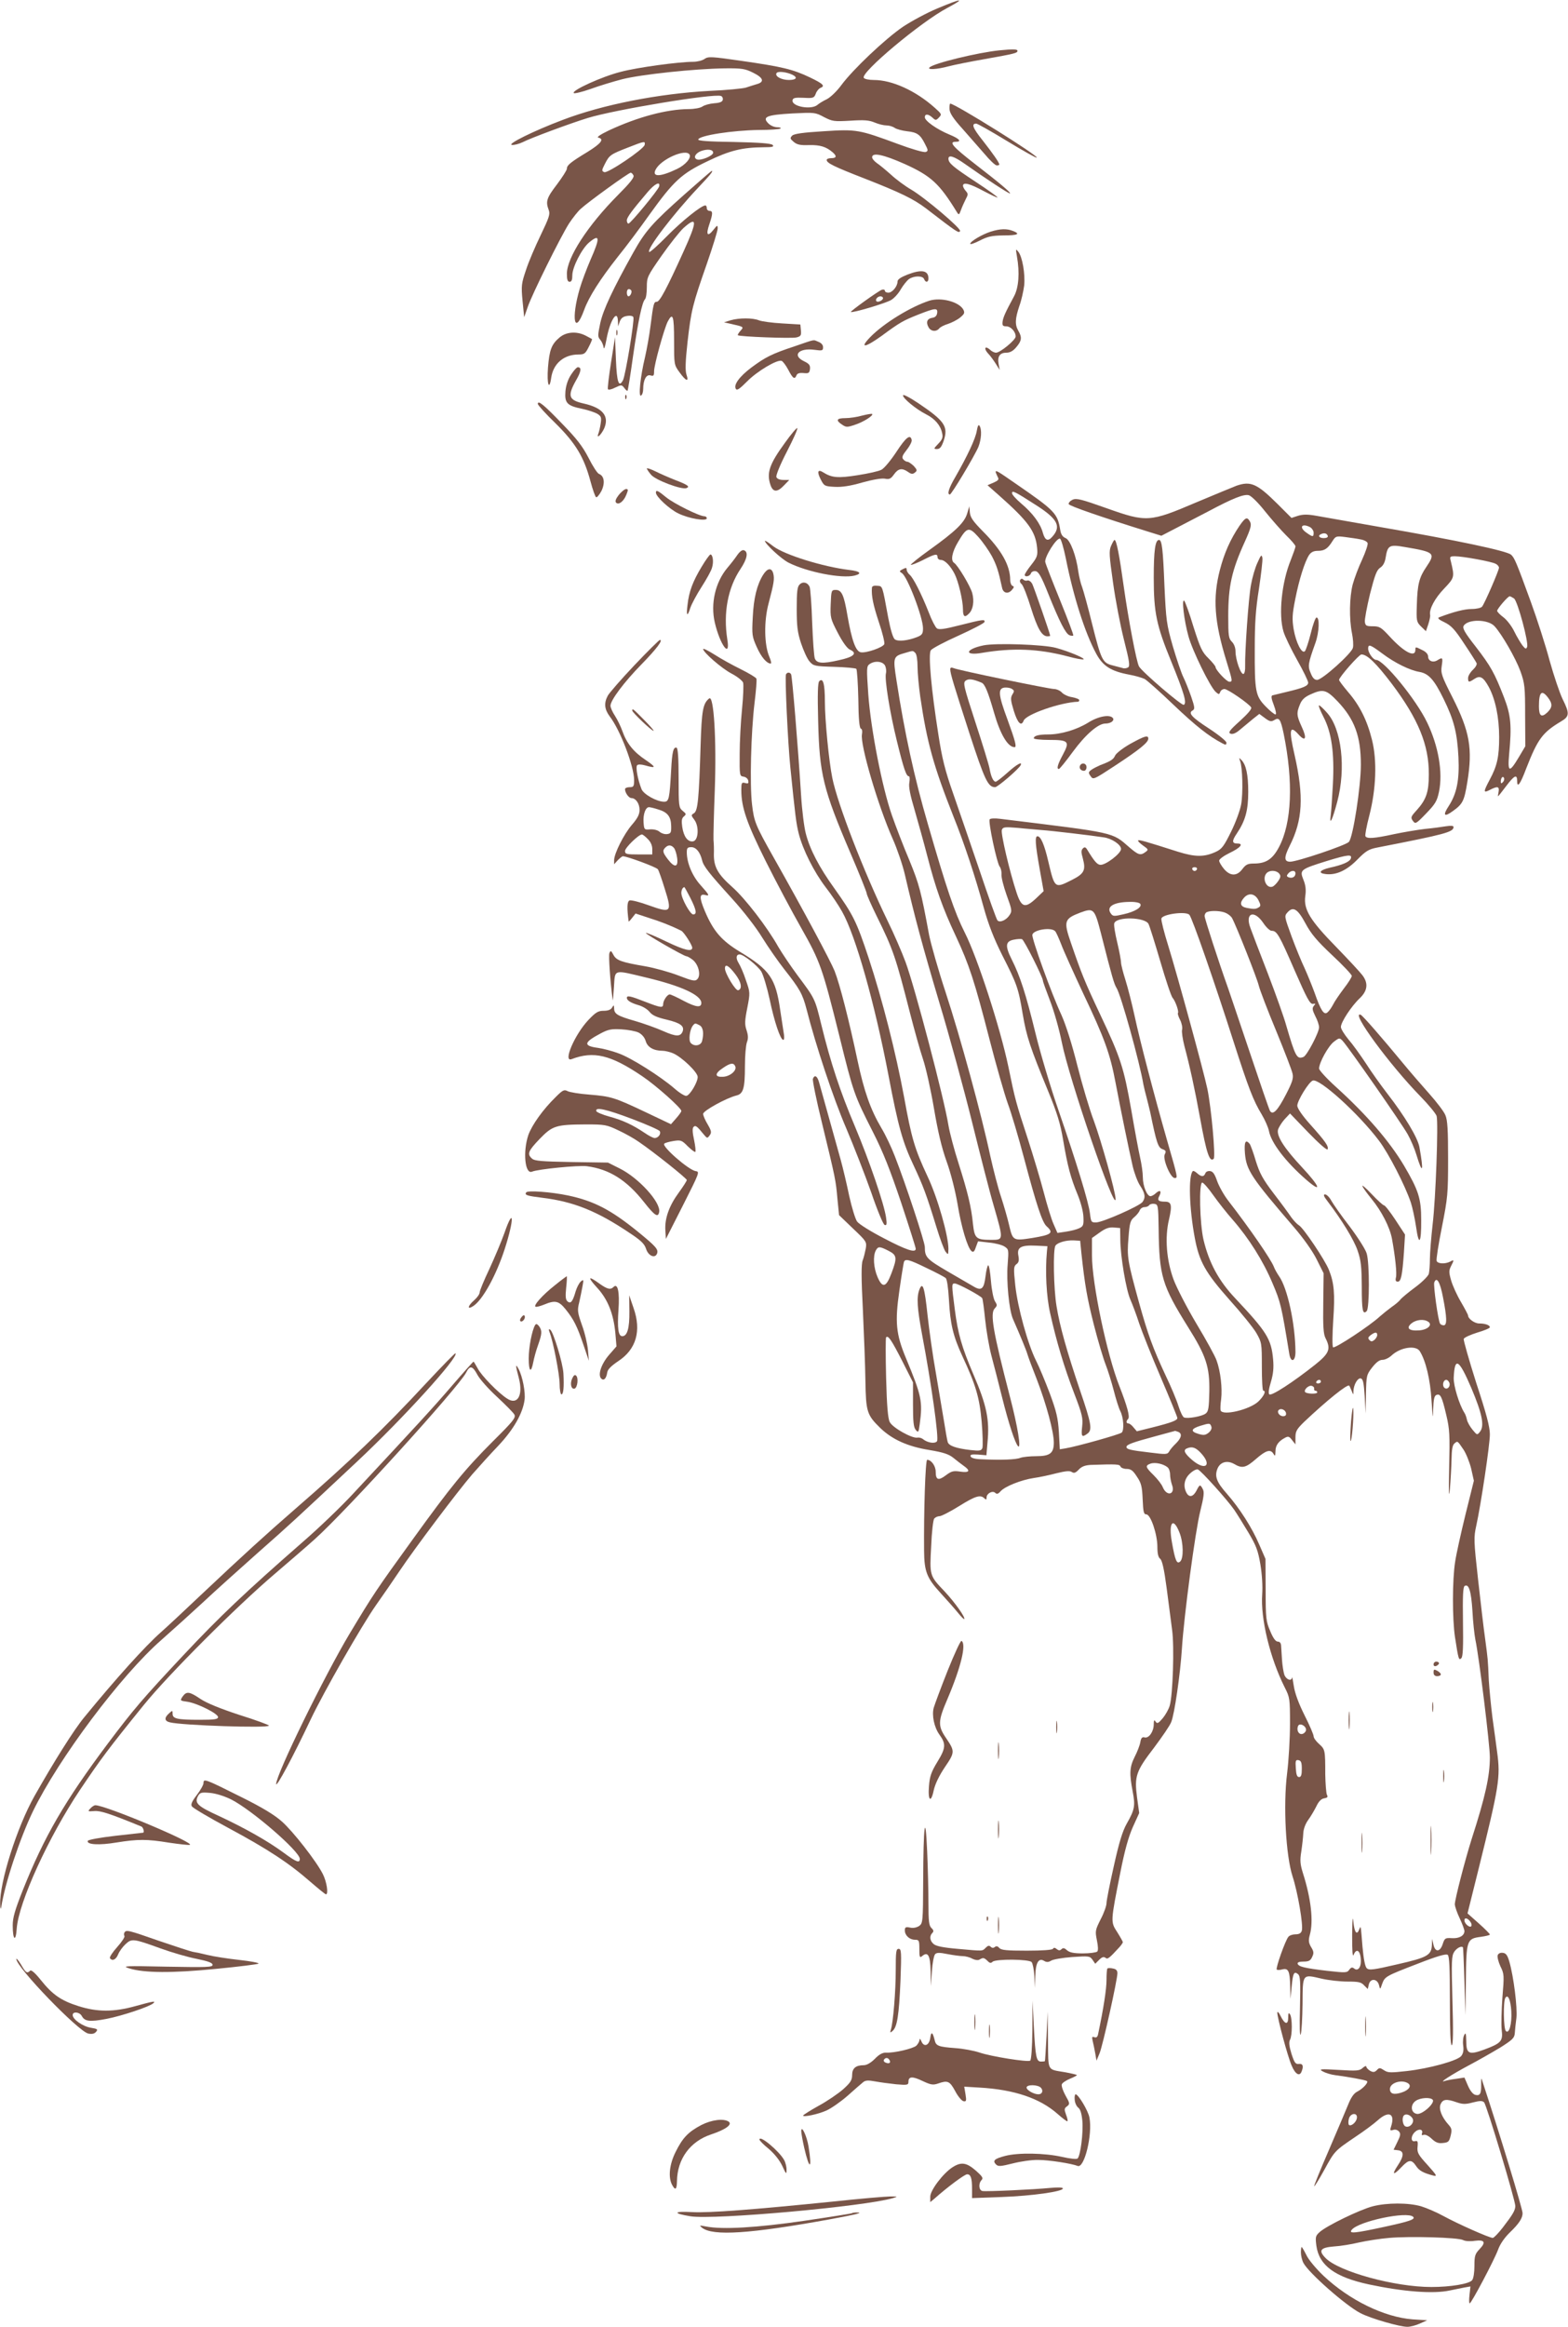 <?xml version="1.0" standalone="no"?>
<!DOCTYPE svg PUBLIC "-//W3C//DTD SVG 20010904//EN"
 "http://www.w3.org/TR/2001/REC-SVG-20010904/DTD/svg10.dtd">
<svg version="1.0" xmlns="http://www.w3.org/2000/svg"
 width="863pt" height="1280pt" viewBox="0 0 863 1280"
 preserveAspectRatio="xMidYMid meet">
<g transform="translate(0,1280) scale(0.1,-0.1)"
fill="#795548" stroke="none">
<path d="M5160 12754 c-58 -24 -143 -70 -190 -101 -98 -67 -275 -234 -340
-322 -25 -34 -60 -67 -80 -77 -19 -9 -42 -23 -51 -31 -34 -29 -144 -9 -137 26
3 13 15 15 61 13 53 -3 58 -1 67 23 5 14 17 28 25 31 28 11 16 23 -57 58 -94
45 -154 59 -376 91 -166 24 -184 25 -204 11 -12 -9 -41 -16 -63 -16 -79 0
-308 -31 -398 -55 -101 -25 -273 -103 -259 -117 4 -4 45 6 91 22 46 17 125 41
175 54 101 26 399 58 566 60 93 1 111 -2 155 -24 57 -28 64 -51 20 -63 -16 -5
-43 -13 -60 -19 -16 -5 -106 -14 -200 -18 -279 -15 -587 -75 -809 -160 -159
-60 -306 -133 -279 -137 12 -2 39 5 60 15 42 22 263 104 358 133 145 45 693
136 733 121 7 -2 12 -12 10 -21 -2 -11 -16 -17 -47 -19 -25 -2 -54 -10 -65
-18 -12 -8 -44 -14 -76 -14 -121 -1 -279 -43 -438 -117 -48 -23 -70 -38 -59
-40 34 -8 16 -32 -60 -79 -94 -57 -113 -73 -113 -92 0 -8 -25 -47 -55 -87 -56
-73 -63 -93 -45 -140 9 -23 2 -42 -44 -138 -30 -62 -67 -148 -81 -192 -25 -74
-27 -86 -19 -170 l9 -90 19 55 c23 69 182 389 228 461 20 30 48 66 64 80 41
38 264 199 275 199 5 0 12 -7 16 -16 4 -11 -23 -44 -86 -107 -166 -167 -281
-344 -281 -433 0 -32 4 -44 15 -44 11 0 15 11 15 36 0 44 52 146 92 180 60 50
62 27 8 -95 -21 -49 -48 -120 -59 -158 -49 -167 -29 -263 24 -118 26 72 88
169 185 292 48 59 126 164 175 233 133 185 176 225 319 293 124 60 191 76 311
77 47 0 57 3 47 13 -9 8 -70 13 -213 16 -139 2 -199 6 -196 14 7 22 189 50
334 52 62 0 115 4 119 8 4 4 -5 7 -19 7 -15 0 -36 9 -48 21 -36 36 -10 47 132
55 122 6 126 6 174 -20 47 -24 55 -25 145 -20 76 5 103 3 134 -10 21 -9 50
-16 65 -16 15 0 35 -6 46 -14 11 -7 41 -15 67 -18 56 -6 73 -18 99 -70 18 -34
18 -39 4 -44 -9 -4 -78 16 -153 44 -214 79 -227 82 -409 70 -116 -7 -162 -14
-173 -24 -13 -14 -12 -17 9 -35 18 -15 37 -19 85 -17 60 1 93 -9 129 -40 24
-21 21 -32 -8 -32 -14 0 -25 -4 -25 -10 0 -17 41 -37 211 -103 194 -76 268
-112 335 -163 174 -134 181 -138 188 -125 8 13 -194 184 -269 228 -33 19 -83
56 -111 82 -28 25 -63 54 -78 64 -14 10 -26 24 -26 32 0 28 62 15 179 -37 146
-66 191 -108 287 -264 11 -18 13 -17 23 11 6 17 18 43 26 59 14 26 14 30 0 46
-8 9 -15 22 -15 28 0 22 38 12 114 -29 42 -22 76 -38 76 -35 0 4 -55 43 -122
87 -123 81 -148 102 -148 126 0 23 30 14 91 -29 112 -79 244 -166 248 -162 5
5 -62 61 -193 162 -121 94 -146 122 -107 122 37 0 22 17 -34 40 -68 28 -135
75 -135 95 0 20 19 19 42 -2 17 -16 20 -16 36 1 16 17 15 19 -23 53 -105 94
-235 153 -335 153 -27 0 -52 5 -56 12 -18 29 316 309 461 385 103 55 78 53
-55 -3z m-797 -366 c29 -15 19 -28 -21 -28 -42 0 -79 21 -68 38 7 12 57 6 89
-10z m-815 -385 c-5 -24 -202 -157 -222 -150 -15 6 -15 10 3 45 25 49 31 53
126 90 94 37 97 37 93 15z m377 -43 c0 -17 -68 -45 -89 -37 -22 9 -9 34 22 46
36 13 67 9 67 -9z m-130 -10 c11 -18 -22 -57 -68 -79 -93 -45 -141 -46 -118
-3 30 57 165 116 186 82z m-167 -175 c-4 -19 -158 -205 -169 -205 -5 0 -9 8
-9 18 0 16 28 54 115 156 38 45 70 61 63 31z"/>
<path d="M5500 12523 c-118 -12 -362 -71 -384 -94 -15 -14 41 -11 104 6 30 8
120 26 200 40 168 30 180 33 180 46 0 9 -28 9 -100 2z"/>
<path d="M5226 12199 c1 -21 21 -52 71 -107 37 -42 92 -105 122 -139 29 -35
59 -63 67 -63 8 0 14 2 14 5 0 10 -34 59 -92 133 -55 69 -63 92 -35 92 7 0 83
-43 170 -96 87 -53 160 -94 163 -91 10 10 -450 297 -476 297 -3 0 -5 -14 -4
-31z"/>
<path d="M3769 11732 c-179 -159 -217 -202 -284 -322 -112 -201 -164 -311
-181 -386 -14 -67 -15 -77 -1 -92 8 -9 17 -28 19 -42 2 -16 8 0 16 44 19 104
61 169 63 99 l1 -28 9 26 c7 19 19 28 40 31 18 3 33 0 35 -7 7 -16 -44 -322
-57 -346 -23 -44 -34 -13 -39 112 l-5 124 -22 -139 c-12 -77 -20 -143 -17
-147 3 -5 21 -1 40 9 34 16 36 16 50 -2 8 -11 16 -18 18 -15 2 2 16 87 30 189
28 194 50 298 66 314 6 6 10 35 10 67 0 54 3 60 81 172 45 64 99 132 120 152
78 70 78 40 0 -131 -91 -201 -130 -274 -146 -274 -17 0 -19 -10 -35 -135 -6
-49 -20 -126 -30 -170 -26 -107 -37 -221 -22 -211 7 4 12 20 12 36 0 50 17 82
40 75 17 -5 20 -2 20 23 0 35 55 233 75 273 28 53 35 33 35 -104 0 -133 0
-134 30 -175 36 -50 53 -55 38 -12 -7 23 -6 69 6 178 20 176 28 207 106 430
33 95 60 183 60 195 0 20 -2 20 -24 -8 -32 -40 -42 -27 -22 31 20 59 20 74 1
74 -8 0 -15 7 -15 15 0 8 -3 15 -8 15 -22 0 -128 -85 -210 -168 -51 -52 -96
-92 -99 -88 -15 15 129 204 268 352 71 75 86 94 76 94 -2 0 -69 -58 -148 -128z
m-296 -528 c8 -8 -3 -34 -14 -34 -5 0 -9 9 -9 20 0 19 11 26 23 14z"/>
<path d="M5453 11526 c-49 -16 -113 -54 -113 -67 0 -5 24 3 53 18 43 22 65 27
129 28 80 0 97 8 52 25 -33 13 -69 12 -121 -4z"/>
<path d="M5597 11390 c16 -90 10 -172 -16 -220 -46 -85 -60 -115 -63 -140 -2
-20 1 -25 20 -25 25 0 52 -29 52 -56 0 -19 -85 -89 -108 -89 -9 0 -24 7 -34
17 -26 23 -35 7 -11 -20 12 -12 31 -38 43 -57 l22 -35 -6 34 c-7 41 7 61 44
61 19 0 37 10 54 31 29 34 32 53 11 89 -20 34 -18 67 5 136 12 32 23 84 27
114 6 63 -10 158 -33 186 -14 17 -14 15 -7 -26z"/>
<path d="M4993 11289 c-35 -14 -53 -26 -53 -37 0 -27 -29 -62 -51 -62 -10 0
-19 5 -19 11 0 6 -7 8 -17 5 -22 -9 -174 -118 -170 -122 7 -7 193 48 222 66
17 10 41 37 53 59 13 22 33 47 45 56 28 19 76 19 83 0 8 -21 24 -19 24 3 0 45
-37 52 -117 21z m-133 -129 c0 -12 -28 -25 -36 -17 -9 9 6 27 22 27 8 0 14 -5
14 -10z"/>
<path d="M5115 11146 c-102 -33 -251 -124 -325 -200 -62 -64 -30 -60 63 7 102
75 117 83 202 117 92 36 107 38 103 8 -2 -15 -11 -24 -26 -26 -29 -4 -37 -24
-22 -51 12 -24 42 -28 59 -8 6 8 28 19 48 25 21 7 51 22 67 35 24 20 27 26 18
44 -24 43 -122 69 -187 49z"/>
<path d="M4020 11038 l-35 -11 40 -9 c70 -16 70 -16 50 -38 -10 -11 -16 -22
-14 -24 8 -8 297 -19 323 -12 23 6 27 11 24 39 l-3 32 -100 6 c-55 3 -113 11
-128 17 -34 14 -109 14 -157 0z"/>
<path d="M3392 10970 c0 -14 2 -19 5 -12 2 6 2 18 0 25 -3 6 -5 1 -5 -13z"/>
<path d="M3080 10944 c-45 -38 -56 -68 -64 -166 -7 -91 7 -132 18 -54 12 77
70 126 150 126 32 0 38 5 56 41 12 23 20 42 18 44 -2 1 -17 10 -35 19 -49 25
-106 21 -143 -10z"/>
<path d="M4373 10895 c-124 -41 -160 -59 -238 -117 -65 -49 -99 -95 -85 -117
6 -11 21 0 62 41 55 56 166 122 190 113 7 -3 24 -25 37 -50 25 -48 35 -54 45
-29 4 10 16 14 38 12 29 -3 33 0 36 22 2 21 -4 29 -33 43 -67 32 -29 74 56 63
45 -6 49 -5 49 14 0 13 -10 24 -26 30 -31 12 -11 16 -131 -25z"/>
<path d="M3143 10739 c-17 -26 -28 -58 -31 -92 -5 -64 9 -79 93 -96 33 -7 71
-20 84 -28 20 -13 22 -20 17 -53 -3 -21 -9 -46 -13 -56 -12 -33 18 -3 33 31
28 67 -10 112 -112 135 -85 19 -92 41 -44 127 29 50 32 73 10 73 -6 0 -22 -18
-37 -41z"/>
<path d="M4970 10625 c0 -17 72 -76 127 -104 48 -24 79 -60 88 -102 6 -25 2
-36 -21 -60 -26 -27 -26 -29 -7 -29 16 0 25 11 37 46 26 78 6 108 -141 207
-50 33 -83 50 -83 42z"/>
<path d="M3441 10614 c0 -11 3 -14 6 -6 3 7 2 16 -1 19 -3 4 -6 -2 -5 -13z"/>
<path d="M2960 10578 c0 -6 44 -55 98 -107 111 -110 156 -185 192 -319 12 -45
26 -85 31 -87 4 -3 17 12 29 34 21 43 16 83 -13 94 -9 3 -35 43 -58 89 -33 64
-67 107 -144 186 -102 106 -135 133 -135 110z"/>
<path d="M4745 10514 c-27 -8 -69 -14 -92 -14 -49 0 -55 -12 -18 -36 22 -15
28 -15 72 0 48 16 102 51 93 59 -3 2 -27 -2 -55 -9z"/>
<path d="M5376 10430 c-7 -43 -51 -137 -117 -252 -37 -63 -48 -98 -31 -98 9 0
136 212 157 262 16 41 20 95 6 116 -5 9 -10 0 -15 -28z"/>
<path d="M4320 10364 c-86 -118 -102 -166 -79 -233 14 -39 37 -40 74 -1 l29
30 -32 0 c-21 0 -35 6 -39 16 -3 9 20 67 58 140 35 68 61 126 57 129 -3 3 -34
-33 -68 -81z"/>
<path d="M4934 10315 c-31 -47 -68 -92 -83 -99 -14 -8 -73 -21 -131 -30 -107
-17 -142 -14 -188 15 -31 20 -37 5 -15 -38 19 -37 22 -38 78 -41 39 -2 86 5
151 24 58 16 106 24 124 21 24 -5 33 -1 50 23 24 34 45 37 78 14 18 -13 26
-13 38 -3 13 10 12 15 -7 36 -13 12 -28 23 -35 23 -6 0 -17 6 -23 14 -9 10 -4
22 19 51 17 21 29 45 28 54 -7 35 -31 17 -84 -64z"/>
<path d="M3560 10223 c1 -5 11 -20 23 -34 24 -30 169 -84 195 -74 21 8 8 18
-63 45 -33 13 -81 34 -107 47 -27 13 -48 20 -48 16z"/>
<path d="M5480 10204 c0 -3 5 -14 10 -25 10 -17 6 -21 -22 -34 l-33 -14 60
-53 c164 -145 204 -200 213 -291 4 -42 1 -52 -32 -94 -20 -25 -36 -50 -36 -55
0 -14 28 -9 34 8 3 9 15 14 26 12 16 -2 32 -30 69 -123 62 -154 96 -221 117
-229 9 -4 19 -4 21 -2 3 3 -30 89 -72 193 -42 103 -79 198 -82 211 -6 26 62
135 81 129 6 -2 20 -50 32 -108 42 -211 105 -409 167 -524 37 -69 81 -97 182
-116 33 -6 71 -17 85 -24 14 -8 86 -72 160 -143 120 -114 191 -171 268 -211
18 -10 22 -9 22 4 0 8 -43 43 -95 77 -97 63 -117 86 -91 100 13 7 12 18 -8 76
-13 37 -32 85 -43 107 -11 22 -37 99 -58 170 -35 122 -37 143 -46 330 -8 205
-14 255 -30 255 -21 0 -29 -59 -29 -208 0 -191 15 -263 96 -460 71 -174 88
-231 69 -239 -13 -4 -229 181 -246 211 -14 23 -60 268 -84 439 -24 172 -40
257 -51 257 -3 0 -11 -15 -19 -33 -12 -28 -10 -53 11 -202 13 -94 40 -235 60
-314 30 -118 34 -145 23 -152 -8 -5 -21 -7 -29 -4 -8 2 -34 9 -57 15 -55 14
-62 28 -113 231 -22 90 -47 180 -54 199 -8 20 -17 58 -21 85 -12 90 -45 175
-70 185 -17 7 -26 20 -30 47 -15 89 -29 104 -244 252 -102 71 -111 76 -111 65z
m226 -185 c115 -74 136 -115 86 -171 -24 -28 -40 -21 -52 20 -13 51 -56 109
-119 162 -28 24 -51 49 -51 57 0 17 13 11 136 -68z"/>
<path d="M6805 10128 c-16 -6 -115 -47 -220 -91 -258 -110 -274 -111 -496 -32
-138 49 -165 56 -186 46 -13 -6 -23 -17 -21 -24 3 -10 179 -71 436 -151 l74
-23 81 42 c45 23 125 65 177 92 135 72 196 96 223 89 13 -3 52 -41 89 -88 37
-46 89 -105 117 -133 28 -27 51 -54 51 -60 0 -7 -12 -40 -26 -76 -50 -122 -68
-300 -40 -393 8 -27 42 -97 75 -156 34 -60 61 -116 61 -125 0 -18 -26 -29
-119 -51 -36 -9 -71 -17 -78 -19 -8 -3 -6 -18 8 -54 11 -29 15 -51 9 -51 -6 0
-31 20 -55 45 -55 57 -60 81 -59 320 0 138 5 214 23 326 12 81 21 157 19 170
-4 21 -8 17 -27 -26 -13 -27 -29 -83 -36 -123 -14 -74 -34 -372 -32 -446 1
-22 -3 -41 -9 -43 -15 -5 -44 79 -44 124 0 20 -8 41 -20 53 -18 18 -20 33 -20
140 0 166 19 252 92 412 32 71 37 91 28 108 -16 29 -25 25 -58 -22 -50 -74
-84 -150 -108 -243 -40 -154 -31 -284 36 -501 34 -111 35 -114 16 -114 -15 0
-76 65 -76 81 0 5 -18 27 -39 48 -35 34 -45 56 -82 172 -22 74 -46 139 -51
144 -16 15 -1 -109 23 -195 22 -80 119 -278 150 -306 17 -15 19 -15 25 0 3 9
14 16 23 16 18 0 134 -80 147 -101 5 -8 -17 -34 -62 -75 -58 -52 -66 -64 -51
-70 13 -4 30 3 55 25 20 17 52 43 70 58 l33 26 31 -23 c26 -19 34 -21 51 -11
27 17 35 6 52 -75 54 -265 45 -490 -26 -624 -35 -66 -71 -90 -138 -90 -33 0
-44 -5 -63 -30 -30 -41 -68 -40 -102 1 -14 17 -26 37 -26 45 0 8 26 27 57 42
59 28 80 52 44 52 -31 0 -32 14 -4 55 47 70 63 127 63 229 0 96 -12 150 -38
176 -13 13 -14 13 -7 -5 14 -36 17 -178 6 -240 -6 -33 -31 -101 -56 -151 -38
-77 -50 -94 -82 -109 -64 -30 -114 -30 -210 0 -185 59 -214 67 -219 62 -3 -3
9 -15 27 -28 30 -21 31 -23 13 -36 -27 -20 -39 -16 -87 25 -99 86 -69 79 -713
158 -30 4 -54 2 -57 -3 -9 -14 40 -242 55 -260 7 -9 11 -28 10 -42 -2 -15 11
-66 28 -114 30 -82 31 -89 16 -111 -17 -27 -53 -43 -66 -29 -5 4 -49 127 -98
273 -50 146 -115 337 -146 425 -45 128 -61 193 -81 322 -40 253 -57 444 -42
466 7 10 75 46 151 80 77 35 141 68 144 75 5 17 -8 15 -135 -17 -86 -22 -116
-26 -127 -17 -8 6 -29 46 -45 89 -40 101 -85 190 -105 206 -9 8 -16 20 -16 28
0 11 -4 11 -22 2 -19 -10 -19 -12 -5 -21 30 -16 117 -244 117 -304 0 -30 -5
-37 -32 -48 -51 -20 -104 -26 -123 -13 -10 8 -23 50 -36 117 -34 185 -31 175
-61 178 -18 2 -28 -2 -29 -10 -4 -45 7 -96 38 -190 20 -58 33 -113 30 -121 -7
-18 -98 -50 -129 -45 -28 4 -50 65 -74 203 -19 113 -32 140 -64 140 -24 0 -25
-2 -28 -78 -3 -74 -1 -81 39 -158 26 -50 51 -85 66 -92 45 -20 23 -41 -62 -59
-88 -20 -119 -17 -130 9 -5 10 -11 99 -15 198 -3 99 -10 188 -14 197 -11 25
-37 31 -55 13 -13 -12 -16 -40 -16 -133 0 -97 4 -130 24 -191 14 -41 34 -86
47 -100 21 -24 28 -26 135 -29 63 -2 118 -7 122 -11 4 -5 9 -79 11 -166 1
-109 6 -160 14 -163 7 -2 9 -14 6 -31 -11 -55 88 -393 170 -577 24 -54 54
-142 66 -194 56 -241 96 -389 189 -702 56 -185 137 -482 181 -660 44 -177 97
-386 120 -463 54 -188 54 -185 -16 -185 -82 0 -90 8 -99 87 -9 94 -29 175 -79
333 -24 74 -49 169 -56 210 -23 145 -185 760 -236 898 -20 54 -64 156 -99 227
-133 275 -275 642 -304 785 -19 93 -41 320 -41 420 0 99 -10 134 -31 113 -8
-8 -10 -69 -6 -220 7 -290 27 -374 178 -726 49 -114 89 -214 89 -221 0 -7 25
-64 56 -127 90 -182 104 -224 184 -537 23 -89 54 -201 70 -248 16 -47 43 -169
60 -269 22 -129 42 -216 70 -294 23 -63 48 -163 60 -233 21 -129 55 -241 77
-260 10 -8 16 -3 24 22 l12 32 61 -7 c33 -3 72 -13 85 -22 23 -15 23 -18 17
-98 -8 -91 8 -253 29 -300 40 -91 74 -173 80 -195 4 -14 27 -76 52 -139 52
-135 93 -287 93 -346 0 -59 -21 -75 -98 -75 -33 0 -72 -4 -86 -9 -24 -10 -106
-13 -215 -8 -35 1 -56 7 -59 16 -3 10 6 12 41 10 l46 -4 6 71 c12 124 -4 203
-78 375 -63 147 -85 223 -102 356 -18 140 -18 143 0 143 17 0 142 -67 151 -81
3 -6 10 -58 16 -117 6 -59 21 -147 34 -197 13 -49 40 -153 59 -230 37 -148 72
-253 88 -270 19 -19 -2 109 -44 270 -94 362 -111 461 -84 488 14 15 14 19 1
39 -8 13 -18 62 -22 111 -4 48 -10 87 -15 87 -4 0 -11 -27 -15 -61 -8 -68 -22
-81 -63 -57 -14 8 -79 46 -143 83 -118 69 -128 79 -128 136 0 27 -105 346
-165 499 -18 47 -51 117 -74 155 -60 102 -95 201 -131 370 -47 222 -98 422
-127 495 -23 56 -166 324 -336 625 -99 176 -107 195 -118 290 -13 109 -6 394
14 560 8 65 13 125 10 132 -3 7 -42 30 -86 52 -45 22 -110 58 -144 80 -35 22
-63 36 -63 31 0 -18 101 -106 156 -135 31 -16 60 -39 64 -50 3 -11 1 -76 -6
-145 -7 -69 -13 -180 -13 -247 -1 -119 0 -122 21 -125 13 -2 24 -11 26 -22 3
-15 0 -18 -17 -13 -19 5 -21 1 -21 -39 0 -95 30 -182 135 -392 57 -114 145
-279 195 -367 104 -184 116 -217 210 -595 77 -312 81 -323 184 -526 57 -112
95 -209 156 -390 44 -133 80 -246 80 -253 0 -24 -50 -8 -174 57 -72 37 -138
78 -149 93 -10 15 -29 77 -43 140 -13 63 -34 152 -47 199 -28 100 -103 368
-118 423 -10 38 -25 48 -35 23 -3 -8 19 -117 50 -243 75 -309 76 -315 85 -417
l9 -90 76 -73 c75 -71 77 -74 71 -111 -4 -20 -11 -50 -17 -65 -8 -20 -8 -97 1
-270 6 -133 13 -309 14 -392 3 -171 8 -188 83 -261 65 -62 150 -101 269 -120
78 -13 107 -23 132 -43 17 -14 43 -34 57 -44 39 -27 32 -39 -18 -32 -39 6 -49
3 -80 -20 -41 -31 -56 -26 -56 19 0 32 -24 66 -47 66 -10 0 -19 -287 -17 -500
1 -115 15 -150 91 -233 36 -39 79 -88 96 -109 17 -21 32 -36 34 -34 8 8 -52
92 -107 151 -84 88 -84 87 -75 249 3 78 11 147 17 153 6 7 19 13 29 13 10 0
59 25 107 55 90 56 118 65 140 43 9 -9 12 -8 12 5 0 22 33 40 48 25 8 -8 16
-6 29 9 24 27 115 63 183 73 30 4 86 16 124 26 49 12 73 15 85 7 12 -8 21 -5
38 13 16 17 34 24 65 26 145 5 160 4 165 -9 3 -7 18 -13 34 -13 23 0 35 -9 56
-42 24 -35 29 -54 32 -125 3 -70 6 -83 20 -83 24 0 61 -109 61 -179 0 -37 5
-57 15 -65 11 -8 22 -55 36 -161 11 -83 24 -186 30 -230 13 -92 4 -360 -13
-417 -6 -21 -24 -52 -39 -70 -24 -28 -30 -31 -39 -18 -7 12 -10 8 -10 -15 0
-40 -27 -78 -50 -72 -14 4 -20 -3 -24 -27 -3 -17 -17 -53 -31 -80 -28 -56 -30
-91 -11 -190 15 -79 12 -99 -33 -178 -23 -41 -42 -103 -71 -234 -22 -97 -40
-189 -40 -203 0 -14 -14 -54 -32 -88 -30 -60 -31 -65 -21 -115 7 -34 8 -57 2
-63 -6 -5 -41 -10 -79 -10 -50 0 -73 5 -87 17 -14 13 -22 15 -31 6 -8 -8 -15
-8 -26 1 -10 8 -16 9 -21 1 -4 -6 -59 -10 -144 -10 -111 0 -141 3 -151 15 -9
10 -16 12 -25 5 -7 -6 -15 -6 -23 2 -8 8 -15 6 -27 -6 -19 -19 -10 -19 -154
-6 -81 7 -120 15 -133 27 -21 18 -23 44 -7 60 9 9 8 16 -5 28 -13 13 -16 38
-16 134 0 65 -3 194 -7 287 -10 228 -21 146 -22 -163 -1 -225 -2 -232 -22
-247 -14 -9 -33 -13 -50 -9 -24 5 -29 2 -29 -15 0 -28 26 -52 56 -52 22 0 24
-4 24 -51 0 -44 2 -50 15 -39 32 27 45 5 47 -82 l1 -83 6 82 c3 45 11 87 18
94 9 9 25 9 69 0 32 -6 69 -11 83 -11 14 0 38 -6 52 -14 16 -8 32 -10 40 -5
20 12 25 11 44 -7 12 -13 19 -14 28 -5 16 16 201 15 215 -2 6 -7 13 -42 15
-77 l3 -65 2 66 c2 74 19 102 50 82 12 -7 23 -7 37 2 11 7 63 16 116 20 92 6
97 6 112 -15 l15 -22 22 22 c15 15 25 18 34 11 12 -10 20 -4 76 57 11 12 20
25 20 29 0 3 -14 28 -31 55 -37 57 -37 55 17 327 24 122 45 197 69 251 l35 77
-12 87 c-15 116 -6 143 94 273 44 59 87 121 94 140 18 41 50 264 59 403 11
180 74 650 101 757 20 80 23 106 14 122 -14 27 -17 27 -35 -9 -18 -34 -40 -39
-55 -11 -19 36 -12 76 19 105 17 16 36 26 44 23 18 -7 162 -167 200 -222 15
-22 50 -78 78 -125 43 -72 53 -99 66 -175 9 -54 13 -119 10 -164 -10 -134 43
-352 124 -513 28 -55 29 -62 29 -200 0 -78 -7 -201 -16 -273 -22 -177 -7 -452
30 -566 29 -89 60 -270 51 -299 -4 -14 -15 -20 -34 -20 -16 0 -34 -6 -40 -14
-17 -20 -71 -173 -64 -180 3 -3 17 -3 31 1 33 8 41 -9 43 -92 l2 -70 6 67 c7
74 13 87 35 69 13 -11 14 -41 11 -184 -3 -107 -1 -162 4 -147 5 14 9 89 10
168 1 167 -2 163 105 138 39 -9 103 -16 143 -16 60 0 75 -3 91 -21 l20 -20 6
26 c9 35 47 31 56 -5 6 -25 6 -25 17 7 15 41 19 43 198 112 105 41 154 55 163
48 9 -7 12 -70 12 -253 0 -163 3 -244 10 -244 8 0 9 77 4 244 -6 220 -5 247
10 270 14 21 40 34 48 24 1 -2 5 -86 8 -188 l6 -185 2 190 c2 224 5 231 82
241 28 4 50 9 50 13 0 3 -27 31 -61 61 l-62 55 61 245 c113 456 121 503 102
642 -5 40 -17 126 -26 191 -8 65 -17 157 -20 205 -5 118 -5 114 -20 227 -8 55
-25 202 -39 327 -24 214 -24 232 -10 295 26 118 75 446 75 503 0 41 -19 113
-75 283 -40 126 -71 235 -69 242 3 8 37 23 75 35 38 11 69 24 69 29 0 12 -26
21 -59 21 -25 0 -61 26 -61 44 0 4 -18 38 -39 74 -22 37 -46 90 -54 118 -13
45 -13 55 -1 79 18 35 18 38 -5 25 -28 -14 -68 -12 -74 4 -3 8 10 92 29 186
32 162 34 183 34 376 0 158 -3 213 -15 240 -8 20 -48 72 -88 117 -40 45 -107
122 -148 172 -109 132 -220 260 -230 263 -60 23 159 -275 328 -448 46 -47 86
-96 90 -109 10 -39 -5 -455 -22 -596 -8 -71 -15 -157 -15 -190 0 -33 -3 -70
-6 -82 -4 -13 -37 -46 -75 -74 -38 -28 -75 -59 -82 -68 -6 -9 -28 -27 -47 -40
-19 -14 -48 -37 -65 -52 -53 -50 -249 -179 -258 -170 -5 5 -4 72 1 150 10 145
5 204 -24 276 -22 55 -141 232 -165 245 -10 6 -29 26 -42 44 -12 18 -55 77
-96 130 -61 80 -78 112 -99 179 -13 45 -29 88 -34 95 -23 27 -31 11 -26 -53 8
-92 35 -133 271 -407 49 -57 100 -128 123 -174 l39 -78 -2 -164 c-2 -128 1
-170 12 -192 31 -60 22 -84 -57 -147 -121 -96 -241 -174 -252 -163 -6 6 -3 30
9 69 13 44 16 77 12 123 -10 113 -35 152 -209 337 -90 95 -144 195 -174 321
-21 90 -26 315 -7 315 6 0 34 -31 61 -70 27 -38 75 -99 107 -135 89 -102 167
-226 218 -347 46 -108 49 -122 93 -390 8 -51 34 -43 34 10 -1 154 -44 353 -91
418 -10 15 -23 37 -28 51 -16 41 -130 207 -250 362 -25 32 -52 81 -62 109 -13
38 -23 53 -38 55 -12 2 -24 -3 -27 -12 -8 -21 -23 -20 -46 1 -10 9 -20 14 -23
11 -25 -25 -20 -203 11 -368 24 -129 58 -190 191 -340 65 -72 132 -155 148
-183 29 -51 30 -55 30 -185 0 -72 3 -132 8 -132 17 0 4 -29 -27 -59 -47 -45
-198 -81 -208 -49 -2 6 -1 34 3 62 7 58 -3 152 -25 212 -7 22 -57 113 -110
201 -53 89 -110 199 -127 245 -39 106 -49 231 -25 330 18 79 14 98 -23 98 -36
0 -43 8 -30 32 14 27 3 35 -19 15 -10 -10 -24 -17 -30 -17 -19 0 -42 56 -42
104 0 25 -7 73 -15 108 -8 35 -30 153 -49 264 -41 232 -58 285 -171 524 -86
182 -104 228 -161 394 -41 119 -37 132 52 166 74 27 78 23 114 -116 61 -241
72 -277 85 -298 24 -36 128 -411 148 -531 3 -16 11 -48 17 -70 6 -22 15 -60
21 -85 34 -166 43 -192 66 -201 20 -7 22 -12 14 -28 -14 -24 31 -131 54 -131
18 0 19 -3 -41 205 -73 255 -151 554 -179 685 -15 69 -38 159 -51 200 -13 41
-24 84 -24 95 0 11 -9 61 -21 111 -12 50 -20 98 -16 106 14 37 168 33 188 -4
6 -11 35 -104 65 -206 30 -102 60 -193 68 -201 16 -19 36 -77 29 -84 -2 -3 3
-20 12 -37 9 -18 14 -42 11 -54 -3 -11 3 -52 13 -91 29 -108 57 -236 86 -395
35 -194 53 -246 75 -224 11 11 -13 279 -35 385 -21 99 -164 621 -215 786 -23
73 -40 141 -38 150 4 24 134 42 154 21 15 -15 141 -378 243 -697 83 -258 109
-325 155 -401 18 -30 36 -71 40 -91 12 -65 92 -170 206 -269 89 -77 75 -37
-23 68 -99 106 -142 173 -133 208 4 13 20 39 36 57 l30 32 101 -105 c60 -62
104 -100 106 -92 6 17 -11 42 -96 137 -44 49 -71 89 -71 103 0 27 63 130 85
138 36 14 252 -181 365 -331 53 -70 144 -247 175 -340 9 -27 22 -88 29 -135
15 -108 29 -90 28 39 0 119 -15 164 -95 300 -80 134 -206 280 -374 432 -51 46
-93 92 -93 101 0 33 51 125 82 148 29 22 31 22 48 4 30 -32 326 -456 358 -514
17 -30 38 -80 47 -110 35 -115 42 -98 17 41 -10 52 -80 169 -177 294 -34 44
-87 118 -117 165 -31 47 -74 107 -97 133 -22 27 -41 57 -41 68 0 26 58 115
104 158 43 41 48 83 14 127 -12 16 -76 85 -143 154 -145 148 -181 207 -171
281 5 33 2 60 -10 89 -22 55 -18 58 129 104 118 36 141 38 131 12 -7 -17 -46
-34 -115 -49 -56 -13 -67 -30 -23 -35 57 -7 115 19 174 79 48 49 64 58 111 67
374 73 419 85 419 113 0 7 -14 8 -41 4 -23 -4 -76 -11 -118 -15 -42 -5 -119
-18 -171 -29 -106 -23 -146 -26 -155 -11 -3 5 6 55 21 112 38 147 44 304 15
419 -27 108 -68 189 -131 262 -27 32 -50 62 -50 67 0 15 110 140 123 140 32 0
81 -48 167 -161 146 -194 205 -337 204 -499 0 -97 -14 -138 -67 -197 -32 -35
-34 -40 -21 -58 14 -19 17 -18 73 40 51 53 60 68 71 120 22 106 -3 251 -65
380 -60 126 -239 345 -281 345 -16 0 -44 39 -44 62 0 27 12 22 78 -27 69 -52
151 -92 204 -101 51 -9 81 -42 133 -148 57 -116 75 -185 82 -321 6 -124 -9
-200 -53 -268 -35 -53 -26 -64 23 -28 54 39 62 55 79 160 30 183 13 278 -82
465 -60 118 -65 133 -59 173 7 46 5 49 -24 31 -24 -15 -51 -4 -51 21 0 12 -12
26 -32 35 -38 19 -38 19 -38 2 0 -46 -62 -14 -141 72 -47 51 -56 57 -93 57
-36 0 -41 3 -44 24 -2 13 11 82 28 153 27 105 37 132 56 145 16 10 26 29 30
54 11 69 20 75 105 60 166 -28 171 -33 119 -110 -39 -57 -49 -96 -52 -208 -3
-88 -2 -94 23 -119 l27 -26 13 38 c7 22 12 45 10 52 -6 31 26 91 77 144 58 61
58 63 37 151 -7 25 -5 27 23 27 43 0 201 -29 223 -41 11 -5 19 -15 19 -22 0
-15 -79 -197 -93 -214 -5 -7 -31 -13 -57 -13 -39 0 -99 -15 -180 -46 -10 -4 0
-13 30 -27 37 -18 57 -39 108 -117 35 -52 66 -101 69 -108 3 -7 -6 -23 -21
-37 -14 -13 -26 -33 -26 -45 0 -24 4 -25 34 -5 32 21 49 12 80 -44 36 -67 57
-166 57 -276 0 -108 -11 -158 -52 -234 -36 -68 -36 -75 1 -56 42 22 53 19 48
-10 -3 -14 -4 -25 -3 -25 2 0 21 25 44 55 46 61 61 68 61 29 0 -41 17 -19 50
69 63 161 89 197 189 257 50 29 51 44 11 125 -16 33 -48 128 -71 210 -22 83
-69 229 -104 325 -79 217 -90 243 -109 259 -25 21 -298 79 -721 152 -159 28
-318 56 -352 62 -45 8 -71 8 -98 0 l-37 -12 -76 76 c-114 113 -148 128 -227
101z m406 -228 c10 -6 19 -20 19 -30 0 -25 -5 -25 -41 1 -41 29 -24 53 22 29z
m97 -48 c2 -7 -7 -12 -22 -12 -27 0 -35 15 -13 23 17 7 30 3 35 -11z m180 -19
c19 -3 36 -12 39 -20 3 -8 -11 -49 -30 -91 -20 -42 -43 -104 -52 -137 -18 -70
-20 -189 -4 -268 6 -30 9 -67 5 -81 -8 -31 -169 -176 -197 -176 -14 0 -25 11
-35 37 -17 39 -15 53 26 167 21 59 24 143 5 139 -5 -1 -20 -41 -31 -88 -12
-48 -27 -92 -32 -97 -17 -17 -49 47 -62 121 -9 56 -8 81 9 166 21 107 52 205
76 242 11 16 25 23 48 23 37 0 55 12 81 54 17 27 21 28 69 22 29 -4 67 -9 85
-13z m845 -325 c20 -15 81 -242 72 -266 -5 -14 -9 -13 -26 8 -10 14 -31 48
-45 77 -14 29 -41 64 -60 78 -19 14 -34 30 -34 35 0 11 59 80 69 80 4 0 15 -6
24 -12z m-107 -153 c41 -45 116 -176 142 -247 24 -67 26 -86 26 -243 l1 -170
-35 -59 c-53 -89 -63 -86 -54 15 15 158 10 215 -29 315 -51 131 -71 168 -155
277 -62 79 -74 102 -66 115 24 38 135 36 170 -3z m-3188 -147 c7 -7 12 -39 12
-75 0 -35 7 -109 15 -166 37 -252 73 -381 183 -659 60 -149 119 -328 167 -503
26 -93 55 -167 101 -259 82 -161 89 -181 113 -325 21 -123 40 -181 141 -426
48 -117 66 -175 81 -264 25 -148 42 -210 80 -302 18 -44 31 -94 32 -124 2 -43
-1 -51 -23 -61 -14 -7 -46 -15 -73 -19 l-47 -7 -21 48 c-12 26 -36 105 -54
174 -18 69 -58 202 -88 295 -66 202 -70 216 -107 397 -45 215 -170 600 -240
738 -57 113 -100 241 -204 600 -74 254 -127 497 -172 788 -20 127 -18 132 46
150 47 14 44 14 58 0z m-167 -69 c6 -12 8 -31 5 -43 -8 -32 21 -213 60 -371
38 -155 52 -195 66 -195 5 0 6 -15 3 -34 -5 -23 4 -68 29 -152 19 -66 51 -180
70 -254 45 -174 84 -285 157 -440 73 -156 103 -248 185 -567 36 -140 81 -297
100 -351 20 -53 60 -189 90 -302 69 -260 100 -353 124 -375 41 -37 29 -47 -80
-65 -104 -16 -106 -15 -126 71 -8 35 -28 105 -44 154 -17 50 -43 152 -60 228
-47 222 -165 654 -245 897 -41 124 -81 266 -91 315 -45 244 -55 281 -109 413
-32 75 -75 187 -96 247 -54 154 -116 473 -130 664 -10 145 -10 156 7 168 28
20 72 16 85 -8z m2491 -197 c93 -98 128 -192 128 -348 0 -120 -43 -400 -66
-425 -17 -19 -285 -109 -323 -109 -34 0 -35 23 -3 87 72 142 79 272 27 501
-32 139 -27 166 21 113 39 -44 49 -24 19 40 -29 63 -30 77 -10 125 10 25 26
40 57 54 70 32 88 27 150 -38z m1157 22 c27 -35 26 -55 -3 -83 -32 -30 -46
-20 -46 34 0 78 15 93 49 49z m-248 -467 c-8 -8 -11 -7 -11 4 0 9 3 19 7 23 4
4 9 2 11 -4 3 -7 -1 -17 -7 -23z m-2536 -263 c48 -3 277 -30 340 -40 44 -6 95
-40 95 -64 0 -25 -87 -91 -115 -87 -17 2 -32 19 -71 83 -9 15 -15 16 -24 7
-10 -10 -10 -21 0 -56 17 -64 7 -83 -60 -117 -95 -48 -95 -48 -130 100 -22 95
-42 140 -60 140 -15 0 -12 -44 12 -179 l22 -123 -42 -40 c-60 -56 -80 -50
-107 32 -38 114 -88 327 -81 345 6 16 15 17 89 11 45 -5 105 -9 132 -12z m853
-215 c-2 -6 -8 -10 -13 -10 -5 0 -11 4 -13 10 -2 6 4 11 13 11 9 0 15 -5 13
-11z m452 -24 c10 -12 9 -20 -4 -40 -10 -15 -24 -29 -32 -32 -34 -13 -60 47
-32 75 17 17 53 15 68 -3z m90 1 c0 -19 -17 -29 -37 -22 -12 5 -13 9 -3 21 16
19 40 19 40 1z m-204 -147 c13 -26 14 -33 2 -40 -16 -10 -26 -11 -67 -3 -35 7
-40 27 -14 56 26 29 60 23 79 -13z m-650 -21 c11 -18 -29 -43 -92 -57 -52 -12
-59 -12 -70 4 -27 37 14 63 103 64 29 1 55 -4 59 -11z m909 -107 c31 -58 63
-96 147 -175 60 -56 108 -107 108 -114 0 -8 -20 -39 -44 -70 -24 -32 -51 -71
-59 -88 -9 -17 -22 -36 -31 -43 -19 -16 -36 9 -71 109 -15 41 -40 102 -55 135
-16 33 -48 111 -71 173 -40 110 -41 113 -23 133 31 35 56 20 99 -60z m-436 56
c13 -6 28 -19 32 -27 24 -44 138 -332 147 -371 6 -25 49 -137 96 -250 46 -112
87 -218 90 -235 6 -25 -2 -48 -36 -114 -46 -89 -72 -116 -88 -91 -5 8 -56 157
-114 330 -59 174 -111 330 -117 346 -52 145 -129 383 -129 396 0 10 6 20 13
22 23 10 82 7 106 -6z m204 -54 c16 -24 36 -43 46 -43 29 0 41 -21 127 -219
67 -153 84 -185 100 -183 15 3 16 1 5 -11 -10 -13 -8 -23 8 -56 12 -22 21 -50
21 -62 0 -28 -67 -156 -86 -163 -36 -14 -44 0 -95 174 -11 41 -57 170 -101
285 -45 116 -88 228 -96 251 -31 82 20 102 71 27z m-1145 -46 c6 -7 20 -39 33
-72 12 -33 67 -154 121 -270 118 -248 148 -332 178 -491 28 -148 73 -366 94
-458 9 -38 27 -87 41 -108 28 -42 31 -66 13 -90 -18 -23 -216 -110 -253 -112
-29 -1 -30 1 -36 49 -7 61 -72 274 -174 570 -42 121 -99 311 -126 422 -53 216
-84 313 -131 406 -37 74 -34 99 11 108 19 4 40 5 46 3 12 -5 115 -210 115
-228 0 -6 18 -55 39 -110 22 -56 51 -159 65 -229 40 -202 296 -947 296 -862 0
39 -80 323 -120 431 -23 60 -63 195 -90 301 -30 120 -63 224 -88 280 -55 118
-164 420 -160 441 5 28 106 44 126 19z m569 -1637 c3 -259 19 -311 162 -540
100 -159 119 -219 117 -354 -2 -92 -5 -111 -21 -122 -20 -15 -98 -29 -118 -21
-7 2 -21 31 -31 63 -10 33 -42 109 -71 169 -70 150 -97 224 -146 400 -63 229
-67 251 -58 356 6 82 10 96 32 114 13 11 27 28 30 38 4 9 15 17 26 17 11 0 23
5 26 11 4 5 17 9 28 7 21 -3 22 -8 24 -138z m-211 -60 c1 -93 32 -277 56 -330
11 -25 33 -83 48 -130 16 -47 69 -181 119 -297 50 -117 91 -217 91 -223 0 -13
-31 -25 -138 -52 l-85 -21 -18 21 c-9 12 -22 22 -28 22 -13 0 -14 13 -2 25 11
12 -5 70 -48 180 -69 174 -151 566 -151 719 l0 96 42 30 c32 23 51 30 78 28
l35 -3 1 -65z m-214 -75 c19 -176 32 -248 69 -394 22 -86 51 -183 64 -216 13
-33 33 -98 45 -144 12 -47 28 -98 36 -113 18 -35 22 -104 8 -118 -10 -10 -245
-76 -310 -87 l-31 -5 -5 94 c-5 78 -13 113 -50 213 -25 66 -59 148 -76 181
-45 90 -101 292 -114 413 -10 94 -9 105 6 117 13 9 16 20 11 47 -9 46 14 59
98 55 l62 -3 -3 -30 c-10 -108 -3 -247 18 -339 34 -153 77 -297 132 -440 45
-117 49 -137 44 -183 -6 -55 -2 -62 29 -39 28 20 22 55 -40 236 -73 216 -112
354 -130 465 -16 96 -20 312 -6 333 11 17 59 31 101 29 l35 -2 7 -70z m-1062
15 c47 -24 49 -38 16 -125 -29 -77 -49 -82 -76 -20 -22 51 -26 115 -10 146 13
24 21 24 70 -1z m210 -95 c51 -24 98 -49 105 -55 7 -6 14 -52 18 -122 7 -130
23 -198 73 -306 75 -161 95 -229 107 -363 6 -69 7 -134 4 -144 -6 -15 -15 -17
-67 -11 -77 9 -118 23 -124 44 -3 10 -12 60 -20 112 -9 52 -29 172 -45 267
-17 94 -37 238 -46 319 -16 154 -27 187 -45 140 -16 -42 -12 -102 15 -247 50
-263 94 -573 82 -587 -12 -15 -52 -8 -76 11 -8 7 -22 11 -32 9 -30 -5 -137 55
-152 86 -10 19 -16 88 -20 244 -3 119 -3 219 0 222 12 12 30 -16 89 -131 l59
-117 0 -121 c0 -94 3 -126 15 -140 14 -17 16 -15 22 31 17 126 10 157 -76 364
-55 132 -61 198 -36 371 11 79 23 150 25 157 7 20 29 14 125 -33z m2842 -161
c22 -112 23 -154 4 -154 -8 0 -17 4 -20 9 -11 17 -38 212 -32 227 13 34 32 3
48 -82z m-82 -134 c27 -17 -2 -45 -50 -48 -56 -4 -73 13 -41 39 25 20 67 25
91 9z m-280 -74 c0 -7 -7 -19 -15 -26 -13 -10 -18 -11 -28 -1 -9 10 -8 15 7
27 25 18 36 18 36 0z m234 -88 c33 -52 58 -155 65 -273 7 -99 8 -107 9 -47 2
56 6 74 18 79 22 8 30 -8 54 -110 19 -79 20 -111 16 -290 -3 -141 -2 -176 4
-117 4 47 8 119 9 161 1 55 5 80 16 89 18 15 16 16 50 -34 14 -21 33 -68 42
-104 l15 -67 -46 -185 c-25 -102 -51 -219 -57 -260 -16 -99 -16 -315 -1 -415
19 -123 21 -130 35 -116 9 9 11 64 9 201 -2 138 0 190 9 196 23 14 36 -27 43
-136 3 -61 11 -132 16 -158 21 -97 80 -580 80 -648 0 -103 -25 -217 -100 -449
-36 -114 -93 -333 -93 -361 1 -11 12 -45 27 -76 14 -30 26 -62 26 -70 0 -26
-30 -42 -70 -39 -36 2 -39 0 -50 -34 -15 -44 -42 -44 -51 0 l-7 30 -1 -31 c-2
-59 -23 -71 -190 -109 -133 -31 -157 -34 -169 -21 -9 9 -17 51 -23 117 -10
124 -9 118 -18 96 -13 -34 -26 -18 -32 40 -4 40 -6 17 -7 -72 0 -86 2 -122 8
-108 17 42 40 21 40 -36 0 -35 -18 -55 -37 -39 -10 8 -17 7 -27 -7 -12 -17
-20 -17 -120 -6 -127 15 -158 23 -164 39 -2 8 9 12 32 12 29 0 39 5 48 26 10
20 9 30 -6 54 -14 24 -15 37 -7 67 21 74 7 199 -38 340 -15 48 -17 69 -9 118
5 33 10 78 11 100 1 25 12 53 27 74 14 19 34 53 45 75 13 28 28 42 43 44 18 3
22 7 15 20 -4 9 -8 60 -9 112 0 135 -1 137 -34 167 -16 14 -30 33 -30 42 0 9
-22 61 -50 116 -33 66 -53 121 -59 160 -5 33 -9 54 -10 48 -2 -23 -31 -13 -42
14 -5 15 -11 52 -13 82 -2 31 -4 66 -5 79 -1 14 -7 22 -18 22 -12 0 -26 19
-42 58 -23 53 -25 70 -25 227 l-1 170 -34 78 c-39 92 -108 200 -178 280 -58
65 -69 97 -52 139 15 36 53 47 92 25 44 -26 64 -21 120 28 55 48 80 55 96 28
9 -15 10 -13 11 14 0 32 16 55 52 74 18 10 24 8 39 -12 l19 -24 0 39 c0 33 7
45 48 85 125 118 238 209 248 199 2 -2 7 -15 13 -28 9 -24 10 -24 10 -3 1 36
23 74 40 71 13 -3 17 -23 22 -98 l5 -95 2 106 c2 102 3 107 34 147 23 29 40
42 57 42 14 0 36 11 50 24 48 45 133 58 155 24z m284 -203 c60 -142 73 -208
48 -240 -16 -20 -16 -20 -41 10 -14 17 -28 41 -31 55 -3 14 -9 32 -15 40 -28
45 -59 147 -58 190 5 119 28 106 97 -55z m-828 35 c0 -5 -7 -10 -16 -10 -8 0
-12 5 -9 10 3 6 10 10 16 10 5 0 9 -4 9 -10z m707 -6 c8 -21 -13 -42 -28 -27
-13 13 -5 43 11 43 6 0 13 -7 17 -16z m-744 -32 c-2 -7 2 -12 7 -12 6 0 10 -4
10 -9 0 -10 -55 -9 -66 1 -11 11 17 39 35 35 9 -2 15 -9 14 -15z m-155 -135
c2 -11 -3 -17 -16 -17 -20 0 -36 23 -24 34 11 12 37 1 40 -17z m-411 -74 c4
-10 -2 -23 -15 -34 -18 -14 -28 -15 -57 -6 -44 13 -40 28 11 44 52 16 54 15
61 -4z m-183 -29 c24 -9 19 -33 -11 -63 -16 -15 -33 -35 -38 -45 -10 -17 -17
-17 -105 -6 -111 13 -130 18 -130 31 0 13 34 25 160 59 58 16 106 29 107 29 1
1 8 -2 17 -5z m125 -116 c63 -67 27 -100 -44 -42 -46 39 -55 58 -32 67 28 12
48 5 76 -25z m-183 -79 c8 -6 14 -24 14 -40 0 -15 5 -40 10 -55 21 -54 -27
-69 -50 -15 -6 16 -29 45 -51 67 -45 44 -47 52 -17 63 25 9 71 -1 94 -20z m66
-360 c22 -56 23 -142 3 -159 -18 -15 -27 5 -45 107 -20 109 7 142 42 52z m696
-1087 c-2 -9 -11 -18 -21 -20 -19 -4 -32 20 -23 43 8 22 48 0 44 -23z m-23
-212 c0 -33 -4 -45 -15 -45 -11 0 -16 13 -18 48 -3 42 -1 48 15 45 14 -3 18
-13 18 -48z m929 -843 c6 -9 7 -19 3 -23 -9 -9 -37 15 -37 33 0 18 20 12 34
-10z"/>
<path d="M7284 8857 c45 -86 61 -199 52 -372 -4 -71 -9 -148 -12 -170 -8 -61
10 -24 36 75 49 184 24 402 -57 490 -19 22 -39 40 -43 40 -5 0 6 -28 24 -63z"/>
<path d="M7436 4982 c-4 -57 -6 -105 -3 -108 7 -8 19 134 15 176 -2 19 -7 -11
-12 -68z"/>
<path d="M7890 3645 c0 -9 6 -12 15 -9 8 4 15 10 15 15 0 5 -7 9 -15 9 -8 0
-15 -7 -15 -15z"/>
<path d="M7890 3600 c0 -13 7 -20 20 -20 11 0 20 4 20 10 0 5 -9 14 -20 20
-17 9 -20 8 -20 -10z"/>
<path d="M7883 3410 c0 -25 2 -35 4 -22 2 12 2 32 0 45 -2 12 -4 2 -4 -23z"/>
<path d="M7423 3335 c0 -44 2 -61 4 -37 2 23 2 59 0 80 -2 20 -4 1 -4 -43z"/>
<path d="M7943 3030 c0 -30 2 -43 4 -27 2 15 2 39 0 55 -2 15 -4 2 -4 -28z"/>
<path d="M7874 2675 c0 -71 1 -99 3 -62 2 37 2 96 0 130 -2 34 -3 4 -3 -68z"/>
<path d="M7494 2665 c0 -49 1 -71 3 -48 2 23 2 64 0 90 -2 26 -3 8 -3 -42z"/>
<path d="M3406 10078 c-17 -22 -22 -36 -15 -43 14 -14 41 6 56 43 11 27 11 32
-1 32 -8 0 -26 -15 -40 -32z"/>
<path d="M3610 10090 c0 -22 75 -91 123 -114 59 -29 157 -45 157 -27 0 6 -6
11 -12 11 -29 0 -169 70 -211 104 -46 38 -57 43 -57 26z"/>
<path d="M5323 9975 c-15 -50 -65 -98 -206 -199 -60 -43 -106 -80 -104 -83 3
-2 32 9 66 26 68 35 81 37 81 16 0 -8 8 -15 18 -15 22 0 53 -32 76 -77 21 -41
46 -147 46 -195 0 -41 10 -47 33 -23 23 22 30 68 18 113 -11 39 -80 154 -100
166 -20 13 -11 60 22 115 49 83 60 85 112 27 24 -27 57 -74 74 -105 26 -50 36
-80 56 -173 6 -32 35 -38 56 -11 11 13 11 17 2 20 -7 3 -13 17 -13 32 0 81
-48 166 -153 271 -51 52 -66 73 -69 100 l-3 35 -12 -40z"/>
<path d="M4210 9825 c0 -16 90 -100 130 -120 103 -52 292 -89 364 -71 43 11
30 24 -31 31 -142 17 -355 83 -417 130 -25 20 -46 33 -46 30z"/>
<path d="M4058 9747 c-12 -18 -37 -50 -55 -71 -66 -79 -93 -196 -69 -300 29
-124 87 -202 69 -93 -23 146 3 284 73 388 36 54 44 93 19 102 -9 4 -23 -6 -37
-26z"/>
<path d="M3862 9683 c-49 -81 -70 -137 -78 -210 -8 -62 -1 -69 16 -15 7 20 34
71 61 113 27 42 54 90 58 107 10 32 4 72 -9 72 -4 0 -26 -30 -48 -67z"/>
<path d="M4200 9638 c-34 -55 -52 -128 -57 -234 -5 -95 -4 -105 22 -163 25
-56 55 -91 77 -91 5 0 1 17 -8 38 -28 65 -30 195 -4 292 30 114 33 135 26 165
-9 34 -32 31 -56 -7z"/>
<path d="M5615 9610 c-4 -6 0 -17 8 -23 8 -7 31 -65 51 -130 36 -115 60 -157
91 -157 8 0 15 1 15 3 0 10 -90 268 -99 286 -7 12 -18 20 -26 18 -7 -3 -17 -1
-23 5 -6 6 -12 6 -17 -2z"/>
<path d="M3491 9140 c-72 -76 -138 -152 -146 -167 -22 -41 -18 -75 11 -114 58
-75 134 -275 134 -350 0 -35 -3 -39 -25 -39 -14 0 -25 -5 -25 -11 0 -20 21
-49 35 -49 24 0 45 -30 45 -65 0 -25 -11 -46 -42 -82 -44 -51 -98 -158 -98
-195 l0 -22 20 22 c12 12 24 22 28 22 23 0 186 -60 193 -72 5 -7 22 -56 38
-108 41 -129 35 -134 -88 -90 -49 18 -97 30 -106 27 -14 -6 -15 -41 -5 -116 0
-2 9 7 19 20 l19 24 73 -24 c64 -20 121 -42 179 -71 14 -7 59 -77 60 -93 0
-24 -43 -14 -141 33 -60 29 -112 51 -114 48 -5 -5 209 -128 223 -128 5 0 21
-9 35 -20 32 -26 46 -85 25 -106 -12 -13 -26 -10 -104 20 -49 19 -132 42 -184
51 -129 22 -158 32 -174 63 -13 24 -15 25 -22 9 -5 -15 4 -150 18 -258 1 -8 4
24 7 71 7 101 -7 97 181 52 189 -45 300 -96 300 -139 0 -27 -29 -24 -96 11
-37 20 -72 36 -78 36 -13 0 -35 -32 -36 -52 0 -24 -12 -22 -100 12 -79 31
-100 36 -100 21 0 -14 23 -28 64 -40 22 -6 49 -22 61 -37 15 -19 39 -30 95
-43 75 -18 98 -35 87 -65 -12 -29 -36 -29 -106 2 -38 17 -108 42 -156 56 -98
28 -115 39 -115 70 -1 19 -2 19 -11 4 -7 -12 -22 -18 -46 -18 -31 0 -44 -8
-85 -51 -76 -81 -141 -234 -92 -215 121 46 215 24 389 -94 76 -51 215 -175
215 -191 0 -5 -13 -23 -29 -41 l-28 -32 -139 66 c-173 82 -191 87 -311 97 -54
4 -108 13 -119 19 -19 10 -27 6 -65 -32 -71 -69 -131 -154 -151 -209 -31 -92
-19 -218 20 -202 32 14 257 36 302 30 123 -16 219 -76 315 -198 59 -75 77 -86
83 -54 10 53 -113 188 -218 240 l-64 32 -201 3 c-165 3 -203 6 -217 19 -28 25
-22 41 42 108 71 73 89 79 255 80 103 0 114 -2 177 -32 37 -17 89 -46 114 -64
85 -58 264 -201 264 -210 0 -5 -20 -36 -44 -69 -53 -72 -78 -142 -74 -207 l3
-48 94 185 c91 180 93 185 70 188 -39 6 -189 137 -173 151 5 5 28 11 52 15 39
6 45 4 78 -30 20 -19 38 -33 41 -30 3 3 0 33 -7 66 -9 41 -10 64 -3 71 11 11
19 5 57 -42 18 -21 19 -22 32 -4 11 15 10 24 -11 60 -14 23 -25 49 -25 58 0
17 127 87 183 101 38 9 47 39 47 161 0 57 5 116 11 132 8 21 7 38 -2 66 -11
32 -10 53 4 123 16 83 16 85 -8 153 -12 38 -31 80 -40 94 -16 26 -14 47 6 47
21 0 98 -61 119 -94 11 -19 32 -88 46 -153 25 -120 59 -223 75 -223 5 0 6 12
4 28 -2 15 -12 76 -21 137 -25 173 -57 220 -219 318 -104 63 -148 114 -195
224 -32 76 -31 98 1 90 27 -7 24 -1 -26 55 -45 50 -75 122 -75 180 0 23 4 28
25 28 26 0 48 -27 59 -71 7 -33 38 -72 166 -213 61 -67 131 -157 165 -213 33
-53 88 -132 121 -174 86 -109 101 -136 123 -220 50 -197 148 -492 218 -654 42
-99 104 -258 138 -354 33 -97 66 -177 74 -179 11 -4 13 4 8 39 -10 75 -93 316
-172 504 -81 191 -133 348 -185 560 -35 144 -35 142 -132 272 -37 50 -84 120
-104 154 -61 109 -182 266 -253 329 -79 70 -102 110 -102 178 1 26 0 63 -2 82
-1 19 2 142 7 272 10 278 -5 528 -31 506 -34 -28 -41 -64 -47 -258 -9 -292
-15 -359 -36 -373 -17 -10 -17 -12 2 -37 27 -37 22 -114 -8 -118 -29 -4 -51
26 -59 79 -5 35 -3 48 9 58 14 12 13 15 -7 31 -21 18 -22 25 -22 181 0 111 -4
163 -11 166 -18 6 -25 -24 -30 -122 -9 -160 -12 -175 -39 -175 -40 0 -113 41
-124 69 -21 53 -34 122 -24 132 5 5 22 5 43 -1 63 -18 63 -11 3 30 -66 44
-104 91 -128 160 -9 25 -27 62 -40 82 -14 21 -25 46 -25 56 0 30 75 130 170
227 83 85 121 135 102 135 -4 0 -68 -63 -141 -140z m130 -792 c53 -15 72 -40
73 -91 1 -37 -2 -42 -22 -45 -13 -2 -32 4 -41 12 -11 10 -32 15 -52 14 -33 -3
-34 -2 -37 39 -3 44 11 83 30 83 6 0 28 -5 49 -12z m-56 -163 c16 -15 25 -36
25 -55 l0 -30 -75 0 c-67 0 -75 2 -75 19 0 18 74 90 93 91 4 0 19 -11 32 -25z
m145 -50 c6 -8 14 -32 17 -55 7 -52 -15 -54 -51 -7 -29 38 -31 48 -14 65 16
16 33 15 48 -3z m90 -275 c33 -66 37 -90 15 -90 -16 0 -65 88 -65 118 0 17 8
32 17 32 1 0 16 -27 33 -60z m248 -420 c32 -42 39 -80 15 -87 -14 -5 -73 93
-73 120 0 28 21 16 58 -33z m-197 -280 c19 -11 24 -44 13 -87 -7 -26 -45 -31
-63 -9 -12 14 -5 72 12 94 12 15 13 15 38 2z m-336 -40 c19 -10 33 -27 39 -47
10 -34 44 -53 93 -53 13 0 39 -6 58 -14 48 -21 135 -104 135 -130 0 -29 -42
-100 -62 -104 -8 -2 -38 16 -64 39 -77 67 -241 171 -310 195 -34 13 -85 26
-113 30 -82 11 -79 30 14 79 43 23 60 26 115 23 36 -2 79 -10 95 -18z m532
-186 c9 -23 -29 -55 -67 -57 -46 -3 -48 17 -3 47 43 30 61 32 70 10z m-568
-289 c79 -30 148 -60 152 -67 9 -15 -8 -38 -28 -38 -8 0 -33 13 -56 29 -64 43
-119 69 -193 89 -37 10 -70 24 -72 30 -8 25 57 10 197 -43z"/>
<path d="M5413 9250 c-102 -21 -108 -59 -7 -41 166 28 308 23 468 -19 43 -12
83 -19 89 -17 14 4 -77 43 -150 63 -67 19 -333 28 -400 14z"/>
<path d="M5230 9119 c0 -24 19 -85 106 -354 84 -257 102 -295 141 -295 14 0
134 103 141 122 9 21 -23 3 -73 -42 -30 -27 -60 -50 -65 -50 -13 0 -26 28 -34
74 -4 21 -39 135 -78 254 -64 197 -69 217 -53 228 16 12 39 9 87 -11 18 -7 35
-47 69 -165 34 -119 76 -190 113 -190 13 0 4 34 -39 152 -51 137 -54 172 -15
176 14 1 32 -2 40 -8 13 -8 13 -13 2 -30 -11 -18 -10 -32 8 -91 21 -67 41 -87
54 -53 13 35 204 101 299 104 4 0 7 4 7 9 0 5 -18 12 -39 16 -22 3 -47 15 -57
26 -9 10 -29 19 -43 19 -30 1 -527 103 -553 115 -12 5 -18 3 -18 -6z"/>
<path d="M4326 9091 c-7 -11 10 -376 24 -513 27 -266 32 -307 46 -363 23 -90
84 -211 148 -295 32 -41 73 -102 91 -135 74 -131 179 -502 255 -900 54 -284
78 -368 138 -495 53 -113 71 -161 126 -340 19 -63 42 -124 50 -135 15 -19 15
-18 16 15 0 72 -59 281 -115 399 -71 152 -88 209 -129 436 -46 247 -119 534
-195 765 -67 202 -84 236 -190 385 -82 114 -134 213 -156 300 -9 33 -21 128
-26 210 -17 270 -49 657 -55 666 -7 12 -21 12 -28 0z"/>
<path d="M3480 8891 c0 -10 106 -111 117 -111 4 0 -19 27 -52 60 -62 63 -65
65 -65 51z"/>
<path d="M5989 8825 c-63 -39 -151 -65 -220 -65 -52 0 -79 -7 -79 -21 0 -5 38
-9 84 -9 108 0 115 -8 76 -81 -29 -54 -36 -79 -22 -79 4 0 39 43 77 95 70 95
139 155 179 155 28 0 50 15 42 29 -15 23 -80 12 -137 -24z"/>
<path d="M6222 8709 c-41 -23 -78 -52 -84 -64 -10 -23 -25 -32 -83 -54 -16 -7
-38 -18 -49 -26 -16 -12 -17 -16 -3 -35 14 -20 16 -19 138 61 132 87 179 125
179 146 0 21 -20 15 -98 -28z"/>
<path d="M5945 8590 c-8 -14 3 -30 21 -30 8 0 14 9 14 20 0 21 -24 28 -35 10z"/>
<path d="M7499 6274 c5 -11 28 -42 50 -69 55 -67 100 -155 112 -218 18 -99 28
-192 22 -214 -4 -16 -1 -23 10 -23 18 0 25 34 34 161 l6 98 -53 81 c-29 44
-57 80 -63 80 -5 0 -36 28 -69 63 -32 34 -55 53 -49 41z"/>
<path d="M2896 6241 c-10 -15 4 -19 92 -30 170 -21 300 -74 474 -191 66 -43
85 -62 94 -90 12 -38 49 -54 60 -26 9 23 -5 39 -103 119 -151 123 -245 171
-386 201 -96 20 -224 29 -231 17z"/>
<path d="M7306 6193 c80 -105 146 -213 166 -272 19 -55 22 -88 23 -198 0 -131
5 -157 27 -135 16 16 16 265 0 317 -6 22 -49 89 -94 149 -46 59 -91 124 -101
142 -10 19 -26 34 -34 34 -11 0 -8 -10 13 -37z"/>
<path d="M2776 6017 c-16 -45 -53 -133 -82 -196 -30 -63 -54 -121 -54 -130 0
-9 -13 -28 -30 -43 -37 -32 -40 -55 -5 -32 52 34 126 169 173 314 53 164 51
240 -2 87z"/>
<path d="M3055 5731 c-70 -55 -122 -114 -107 -119 6 -2 27 4 47 12 60 25 80
21 118 -26 45 -56 64 -94 99 -198 l29 -85 -5 59 c-3 32 -17 94 -33 137 -25 71
-26 82 -15 126 6 26 14 66 18 88 7 36 6 39 -9 26 -9 -7 -22 -32 -29 -55 -16
-56 -27 -69 -44 -55 -11 9 -13 27 -8 75 4 35 5 64 3 64 -2 -1 -31 -22 -64 -49z"/>
<path d="M3288 5715 c58 -64 89 -142 99 -250 l6 -71 -41 -47 c-43 -50 -63
-110 -43 -130 14 -14 28 0 33 33 2 17 21 36 61 63 99 65 128 167 84 292 l-24
70 1 -90 c1 -92 -12 -135 -39 -135 -22 0 -28 43 -21 145 7 98 -4 149 -27 126
-17 -17 -34 -13 -79 19 -62 45 -66 36 -10 -25z"/>
<path d="M2871 5556 c-8 -9 -11 -19 -7 -23 9 -9 29 13 24 27 -2 8 -8 7 -17 -4z"/>
<path d="M2945 5511 c-17 -29 -35 -121 -35 -184 0 -72 13 -83 25 -20 4 21 15
63 26 93 23 65 23 80 6 105 -11 13 -16 15 -22 6z"/>
<path d="M3024 5474 c20 -49 56 -235 56 -286 0 -32 5 -58 10 -58 11 0 15 39
11 115 -3 57 -56 231 -73 241 -8 5 -9 1 -4 -12z"/>
<path d="M2347 5193 c-230 -248 -423 -434 -722 -693 -160 -139 -294 -261 -505
-460 -96 -91 -202 -190 -235 -219 -87 -77 -246 -253 -422 -468 -56 -68 -165
-241 -273 -432 -96 -170 -193 -475 -189 -596 1 -25 3 -31 6 -15 20 131 103
379 174 526 141 290 485 749 707 943 59 52 161 144 227 205 66 62 201 183 300
271 187 165 203 180 551 506 253 237 561 576 541 595 -2 3 -74 -71 -160 -163z"/>
<path d="M2488 5178 c-104 -121 -187 -211 -547 -597 -64 -69 -188 -188 -276
-264 -317 -277 -458 -411 -654 -620 -228 -243 -277 -301 -417 -487 -239 -319
-350 -511 -468 -806 -44 -111 -56 -152 -56 -195 0 -81 17 -94 22 -18 10 144
176 506 348 763 115 171 155 225 351 467 136 168 513 545 724 724 77 66 175
150 218 189 175 157 788 832 832 915 21 42 36 39 63 -12 13 -24 61 -78 108
-121 46 -43 89 -86 95 -97 9 -17 -6 -36 -118 -147 -154 -154 -231 -248 -441
-539 -204 -282 -217 -302 -347 -518 -138 -230 -405 -775 -405 -828 0 -23 95
154 189 353 72 152 282 519 360 630 37 52 96 138 131 190 81 121 315 432 399
530 36 41 100 112 144 158 83 88 134 177 144 251 6 42 -11 130 -33 171 -18 33
-17 20 2 -52 24 -94 -8 -149 -65 -111 -49 31 -143 128 -162 166 -11 20 -21 37
-23 37 -2 0 -56 -60 -118 -132z"/>
<path d="M3149 5217 c-13 -29 -5 -61 14 -55 15 6 22 57 8 71 -7 7 -14 2 -22
-16z"/>
<path d="M5216 3611 c-37 -93 -71 -185 -77 -205 -11 -41 2 -106 31 -147 37
-51 36 -74 -10 -149 -35 -57 -43 -82 -47 -134 -7 -81 11 -97 26 -24 8 35 29
79 61 127 56 82 56 88 8 159 -47 68 -46 94 6 215 75 176 106 304 78 321 -5 3
-39 -71 -76 -163z"/>
<path d="M1005 3468 c-15 -23 -15 -23 28 -29 55 -9 167 -65 167 -84 0 -12 -18
-15 -102 -15 -124 0 -148 6 -148 33 0 19 -1 20 -20 2 -27 -24 -25 -42 5 -49
66 -17 545 -33 545 -18 0 4 -73 31 -163 59 -106 35 -180 65 -214 88 -61 41
-76 43 -98 13z"/>
<path d="M5813 3300 c0 -30 2 -43 4 -27 2 15 2 39 0 55 -2 15 -4 2 -4 -28z"/>
<path d="M5493 3170 c0 -41 2 -58 4 -37 2 20 2 54 0 75 -2 20 -4 3 -4 -38z"/>
<path d="M1120 2992 c0 -10 -17 -40 -37 -66 -27 -35 -34 -52 -27 -62 5 -9 95
-62 201 -119 216 -116 332 -192 450 -295 44 -38 83 -70 87 -70 15 0 4 70 -17
111 -35 70 -163 234 -225 289 -40 36 -107 77 -224 135 -200 100 -208 103 -208
77z m152 -90 c113 -57 378 -286 378 -327 0 -25 -19 -18 -89 34 -87 64 -211
134 -354 201 -121 55 -138 72 -117 111 11 19 18 21 65 17 33 -3 78 -17 117
-36z"/>
<path d="M497 2852 c-15 -16 -14 -17 22 -14 33 3 86 -14 259 -85 10 -4 18 -31
10 -34 -2 0 -70 -8 -152 -17 -88 -10 -151 -22 -153 -28 -7 -21 63 -25 158 -9
119 19 167 19 290 -1 55 -8 106 -14 113 -12 37 8 -463 218 -519 218 -7 0 -19
-8 -28 -18z"/>
<path d="M5493 2735 c0 -44 2 -61 4 -37 2 23 2 59 0 80 -2 20 -4 1 -4 -43z"/>
<path d="M5493 2210 c0 -41 2 -58 4 -37 2 20 2 54 0 75 -2 20 -4 3 -4 -38z"/>
<path d="M5431 2244 c0 -11 3 -14 6 -6 3 7 2 16 -1 19 -3 4 -6 -2 -5 -13z"/>
<path d="M685 2170 c-3 -5 -4 -14 0 -19 3 -6 -15 -33 -40 -61 -25 -28 -43 -55
-40 -61 12 -18 33 -9 45 20 6 16 24 41 40 56 35 33 43 32 195 -23 61 -22 150
-48 198 -57 63 -13 87 -22 87 -33 0 -13 -31 -14 -252 -10 -230 5 -249 4 -208
-9 82 -26 238 -27 480 -3 124 12 229 25 233 29 4 4 -43 13 -106 20 -63 7 -141
19 -173 27 -32 8 -70 16 -84 18 -14 3 -97 30 -185 60 -169 59 -180 62 -190 46z"/>
<path d="M4930 1963 c0 -116 -14 -289 -27 -328 -5 -17 -4 -18 9 -7 26 21 36
88 44 275 6 160 5 177 -10 177 -14 0 -16 -15 -16 -117z"/>
<path d="M8243 2045 c-3 -10 4 -37 15 -61 21 -42 21 -50 11 -171 -5 -70 -7
-150 -4 -178 8 -62 -2 -74 -96 -109 -84 -31 -99 -24 -99 47 -1 42 -3 49 -11
33 -6 -10 -9 -36 -6 -57 4 -28 0 -45 -11 -59 -23 -26 -175 -68 -298 -82 -90
-10 -105 -10 -126 4 -23 15 -27 15 -40 1 -12 -12 -20 -13 -37 -4 -11 7 -21 17
-21 23 0 6 -9 3 -20 -7 -17 -16 -32 -17 -132 -11 -102 6 -111 5 -88 -8 14 -8
45 -18 70 -21 70 -9 164 -26 173 -32 11 -7 -21 -42 -54 -59 -18 -9 -34 -33
-49 -71 -13 -32 -61 -145 -107 -252 -46 -106 -82 -195 -80 -197 2 -2 27 38 55
89 58 106 57 105 172 183 47 31 102 72 123 91 61 55 97 37 73 -35 -7 -21 -5
-23 12 -18 11 4 24 0 32 -9 10 -12 8 -23 -9 -57 l-21 -43 25 -3 c33 -4 33 -31
-1 -82 -36 -54 -26 -59 20 -10 40 42 55 43 81 4 16 -24 39 -37 93 -51 24 -6
20 1 -31 58 -52 57 -58 68 -55 100 3 30 0 35 -14 31 -25 -6 -24 30 1 52 21 19
46 13 37 -10 -3 -8 0 -11 10 -7 9 3 27 -6 43 -21 22 -21 37 -27 62 -24 30 3
35 7 43 40 8 32 6 41 -11 60 -38 42 -56 88 -44 114 12 27 32 30 88 10 33 -11
48 -12 89 -1 39 10 52 10 62 1 14 -14 172 -539 172 -571 -1 -24 -12 -44 -69
-118 -24 -31 -49 -57 -55 -57 -19 0 -192 77 -271 120 -38 21 -94 45 -124 54
-70 20 -186 20 -265 0 -71 -18 -256 -108 -293 -142 -23 -21 -24 -27 -18 -75
15 -109 103 -173 290 -213 188 -40 355 -53 445 -33 25 5 60 12 79 16 l34 6 -5
-46 c-3 -26 -3 -47 1 -47 9 0 134 236 156 295 11 31 36 67 65 95 51 49 70 79
70 106 0 23 -127 441 -219 719 -9 29 -9 29 -9 -11 1 -51 -6 -64 -33 -57 -13 4
-28 23 -40 51 l-19 44 -46 -7 c-26 -3 -54 -9 -63 -12 -37 -13 41 37 131 85 53
28 132 73 175 99 67 42 78 53 80 78 1 17 5 55 9 85 6 57 -15 227 -39 310 -10
34 -18 46 -35 48 -14 2 -25 -3 -29 -13z m75 -308 c4 -70 -12 -127 -30 -109
-13 13 -15 162 -3 182 14 23 29 -9 33 -73z m-569 -396 c22 -14 6 -38 -34 -51
-43 -14 -65 -8 -65 19 0 34 63 54 99 32z m137 -92 c11 -19 -57 -80 -86 -77
-35 4 -40 50 -8 72 26 18 83 21 94 5z m-418 -100 c-3 -23 -33 -48 -44 -37 -3
4 -4 19 0 33 8 33 49 36 44 4z m306 -1 c13 -22 -14 -54 -38 -45 -16 6 -22 48
-9 61 11 11 35 3 47 -16z m4 -542 c13 -14 -20 -25 -158 -55 -166 -36 -199 -39
-180 -16 39 47 305 103 338 71z m275 -128 c11 -6 39 -8 63 -4 55 7 64 -7 28
-45 -26 -27 -29 -38 -29 -93 0 -37 -5 -69 -13 -79 -17 -20 -118 -37 -224 -37
-203 0 -511 85 -583 160 -40 41 -28 57 47 63 35 2 97 12 138 22 41 9 116 21
165 25 111 10 381 3 408 -12z"/>
<path d="M90 2024 c0 -45 342 -399 396 -410 21 -4 34 -1 43 10 11 13 8 16 -29
22 -44 7 -100 46 -100 70 0 21 38 17 50 -5 16 -30 43 -34 137 -16 83 16 237
67 257 86 15 14 -1 11 -99 -16 -119 -33 -209 -33 -313 0 -95 30 -142 62 -207
143 -32 40 -53 58 -59 52 -17 -17 -24 -12 -50 33 -14 23 -26 37 -26 31z"/>
<path d="M6095 1972 c-3 -3 -5 -32 -5 -64 0 -49 -16 -154 -46 -296 -3 -17 -10
-22 -21 -18 -13 5 -14 1 -9 -21 4 -16 10 -46 14 -68 l7 -40 17 41 c18 44 98
404 98 440 0 15 -7 23 -25 26 -13 3 -27 3 -30 0z"/>
<path d="M5682 1633 c-1 -96 -6 -164 -12 -168 -15 -9 -216 23 -280 45 -30 10
-89 21 -131 24 -95 7 -108 12 -115 45 -11 44 -19 48 -24 11 -6 -42 -35 -53
-49 -18 -6 14 -10 17 -10 7 -1 -9 -9 -23 -18 -32 -19 -16 -120 -40 -166 -38
-19 1 -38 -9 -62 -34 -22 -22 -45 -35 -61 -35 -44 0 -64 -17 -64 -54 0 -28 -9
-42 -49 -78 -26 -23 -87 -65 -135 -91 -47 -26 -86 -51 -86 -54 0 -10 83 7 129
28 25 11 77 47 116 81 38 34 77 68 86 75 12 10 28 11 65 4 27 -5 79 -12 117
-16 61 -5 67 -4 67 14 0 30 22 31 78 4 45 -21 57 -23 84 -14 54 19 65 14 95
-41 15 -29 36 -54 46 -56 15 -3 17 2 11 38 l-7 42 84 -5 c192 -11 333 -59 431
-146 27 -24 51 -42 53 -39 3 2 -1 19 -8 37 -10 28 -10 34 6 45 16 13 16 16 -9
60 -14 25 -23 53 -20 61 3 8 24 22 46 31 22 9 39 18 37 20 -2 2 -30 9 -63 15
-103 18 -94 0 -96 177 l-2 157 -6 -135 c-4 -74 -8 -136 -9 -137 0 -2 -10 -3
-21 -3 -26 0 -31 22 -40 193 l-7 142 -1 -162z m-787 -164 c10 -15 -1 -23 -20
-15 -9 3 -13 10 -10 16 8 13 22 13 30 -1z m835 -154 c13 -16 6 -35 -15 -35
-25 0 -65 23 -65 37 0 18 64 17 80 -2z"/>
<path d="M5363 1675 c0 -38 2 -53 4 -32 2 20 2 52 0 70 -2 17 -4 1 -4 -38z"/>
<path d="M7030 1729 c0 -28 57 -241 79 -291 20 -48 44 -62 55 -32 12 30 6 44
-16 41 -18 -2 -24 7 -40 56 -13 42 -15 64 -8 77 13 24 13 120 0 140 -7 11 -10
7 -10 -18 0 -42 -19 -38 -42 9 -9 19 -17 27 -18 18z"/>
<path d="M7514 1655 c0 -49 1 -71 3 -48 2 23 2 64 0 90 -2 26 -3 8 -3 -42z"/>
<path d="M5443 1625 c0 -33 2 -45 4 -27 2 18 2 45 0 60 -2 15 -4 0 -4 -33z"/>
<path d="M5915 1250 c1 -17 10 -36 19 -43 12 -9 19 -32 23 -72 6 -64 -10 -192
-26 -208 -5 -5 -39 -2 -87 9 -94 21 -239 24 -312 5 -58 -15 -71 -26 -50 -47
12 -12 25 -11 93 6 43 11 106 20 139 19 59 0 185 -20 217 -33 37 -16 83 173
65 266 -6 36 -61 128 -76 128 -4 0 -7 -14 -5 -30z"/>
<path d="M3860 1111 c-72 -38 -103 -70 -142 -149 -34 -68 -41 -139 -19 -180
18 -33 26 -27 27 21 2 122 73 218 187 256 81 27 120 55 97 71 -28 18 -93 10
-150 -19z"/>
<path d="M4410 1077 c0 -10 7 -50 16 -90 29 -126 45 -123 24 6 -9 57 -40 122
-40 84z"/>
<path d="M4180 1031 c0 -5 23 -29 52 -52 32 -28 59 -62 74 -94 20 -44 23 -47
23 -22 1 15 -5 40 -13 55 -26 48 -136 141 -136 113z"/>
<path d="M5243 879 c-52 -33 -123 -127 -123 -162 l0 -30 23 19 c72 64 166 134
180 134 20 0 27 -21 27 -81 l0 -50 163 6 c166 6 337 30 337 47 0 6 -26 7 -70
3 -92 -9 -352 -21 -373 -17 -20 4 -23 42 -4 61 10 10 3 20 -33 52 -51 44 -80
48 -127 18z"/>
<path d="M4585 690 c-445 -45 -681 -63 -776 -58 -103 6 -108 -7 -9 -23 130
-21 960 54 1115 100 28 9 27 9 -15 9 -25 0 -166 -12 -315 -28z"/>
<path d="M4689 626 c-2 -2 -121 -21 -264 -42 -262 -38 -449 -49 -540 -31 -36
7 -38 6 -21 -7 59 -47 266 -33 696 45 158 29 197 39 153 39 -11 0 -22 -2 -24
-4z"/>
<path d="M7160 410 c0 -17 6 -43 14 -58 30 -56 234 -235 314 -276 58 -30 219
-76 259 -75 15 0 46 8 68 18 l40 18 -80 5 c-157 12 -349 106 -491 240 -40 38
-83 89 -94 114 -12 24 -24 44 -26 44 -2 0 -4 -14 -4 -30z"/>
</g>
</svg>
